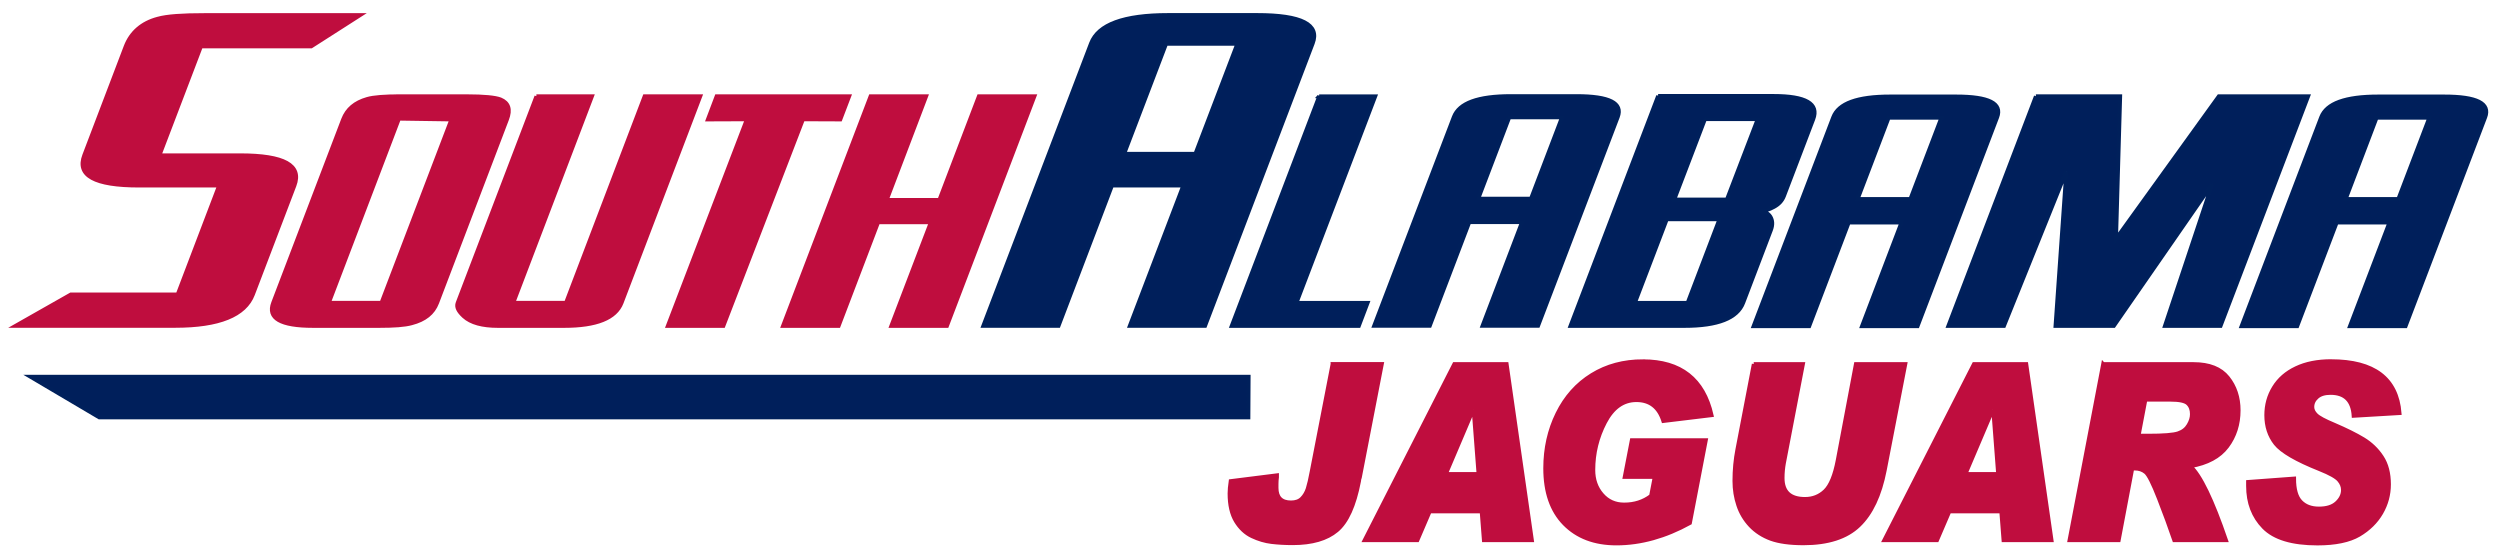 <?xml version="1.0" encoding="UTF-8" standalone="no"?>
<svg xmlns:rdf="http://www.w3.org/1999/02/22-rdf-syntax-ns#" xmlns="http://www.w3.org/2000/svg" xml:space="preserve" height="55.654" viewBox="0 0 252 55.654" width="252" version="1.1" xmlns:cc="http://creativecommons.org/ns#" xmlns:dc="http://purl.org/dc/elements/1.1/"><g transform="matrix(1.25 0 0 -1.25 -190.38 710.1)"><g transform="matrix(3.825 0 0 3.825 -712.09 -1539.1)" stroke-width="0.1"><path d="m5.66 0.551c-0.565 0-0.975 0.026-1.223 0.096-0.414 0.11-0.701 0.359-0.844 0.73l-1.092 2.869c-0.205 0.537 0.273 0.799 1.445 0.799h2.109l-1.092 2.869h-2.816l-1.459 0.828h4.209c1.157 0 1.841-0.277 2.051-0.828l1.094-2.869c0.205-0.537-0.273-0.799-1.432-0.799h-2.125l1.094-2.869h2.906l1.291-0.826h-4.117zm5.18 2.139c-0.417 0-0.712 0.022-0.883 0.072-0.321 0.092-0.53 0.266-0.635 0.541l-1.842 4.83c-0.156 0.409 0.195 0.611 1.051 0.611h1.744c0.388 0 0.67-0.019 0.854-0.07 0.35-0.091 0.569-0.265 0.674-0.541l1.84-4.83c0.102-0.266 0.046-0.44-0.174-0.531-0.134-0.051-0.428-0.082-0.887-0.082h-1.742zm3.578 0-2.076 5.443c-0.044 0.113 0.018 0.225 0.16 0.357 0.19 0.174 0.495 0.254 0.902 0.254h1.742c0.856 0 1.361-0.203 1.518-0.611l2.074-5.443h-1.469l-2.072 5.443h-1.387l2.074-5.443h-1.467zm4.748 0-0.232 0.613 1.029-0.004-2.084 5.445h1.467l2.098-5.445 0.984 0.004 0.234-0.613h-3.496zm4.057 0-2.309 6.055h1.469l1.041-2.732h1.387l-1.043 2.732h1.469l2.307-6.055h-1.467l-1.041 2.732h-1.385l1.039-2.732h-1.467zm-12.426 0.592l1.379 0.021-1.842 4.83h-1.385l1.848-4.852zm50.916 6.389c-0.357 0-0.666 0.062-0.922 0.184-0.256 0.121-0.452 0.292-0.586 0.512-0.135 0.22-0.201 0.462-0.201 0.729 0 0.291 0.082 0.542 0.244 0.748 0.164 0.207 0.553 0.433 1.168 0.678 0.268 0.107 0.435 0.202 0.504 0.283 0.069 0.08 0.105 0.167 0.105 0.262 0 0.126-0.057 0.241-0.164 0.34-0.107 0.1-0.263 0.148-0.469 0.148-0.204 0-0.364-0.06-0.479-0.18-0.116-0.119-0.174-0.323-0.174-0.611l-1.215 0.09v0.107c0 0.444 0.139 0.807 0.416 1.09 0.279 0.284 0.749 0.426 1.414 0.426 0.471 0 0.838-0.077 1.094-0.227 0.256-0.151 0.452-0.344 0.588-0.578 0.135-0.233 0.203-0.484 0.203-0.754 0-0.287-0.061-0.528-0.188-0.721-0.125-0.191-0.289-0.349-0.486-0.469-0.199-0.12-0.456-0.248-0.771-0.383-0.25-0.104-0.407-0.188-0.475-0.256-0.066-0.066-0.1-0.135-0.1-0.209 0-0.101 0.041-0.189 0.125-0.262 0.083-0.074 0.202-0.109 0.355-0.109 0.379 0 0.581 0.201 0.607 0.604l1.213-0.072c-0.072-0.912-0.675-1.369-1.809-1.369zm-18.133 0.002c-0.506 0-0.954 0.119-1.346 0.361-0.391 0.241-0.695 0.582-0.91 1.02-0.215 0.438-0.322 0.918-0.322 1.441 0 0.627 0.168 1.115 0.506 1.461 0.339 0.346 0.795 0.52 1.371 0.52 0.64 0 1.286-0.18 1.938-0.539l0.42-2.184h-1.953l-0.188 0.971h0.791l-0.096 0.498c-0.201 0.152-0.436 0.227-0.703 0.227h-0.01c-0.234 0-0.429-0.087-0.58-0.262-0.151-0.174-0.227-0.389-0.227-0.646 0-0.446 0.103-0.865 0.307-1.256 0.204-0.391 0.479-0.586 0.828-0.586 0.356 0 0.593 0.183 0.709 0.551l1.274-0.154c-0.215-0.949-0.818-1.422-1.809-1.422zm-8.182 0.074-0.551 2.836c-0.036 0.194-0.071 0.343-0.104 0.449-0.034 0.105-0.086 0.192-0.154 0.26-0.068 0.069-0.164 0.102-0.285 0.102-0.254 0-0.381-0.128-0.381-0.383v-0.1c0-0.06 0.004-0.121 0.012-0.18v-0.053l-1.223 0.154c-0.019 0.131-0.029 0.24-0.029 0.326 0 0.304 0.057 0.547 0.168 0.73 0.111 0.182 0.253 0.316 0.426 0.398 0.172 0.081 0.344 0.132 0.514 0.152 0.169 0.02 0.355 0.031 0.559 0.031 0.507 0 0.894-0.113 1.16-0.336 0.268-0.223 0.462-0.653 0.586-1.293 0.005-0.049 0.013-0.084 0.023-0.105l0.58-2.99h-1.301zm3.209 0-2.365 4.644h1.393l0.326-0.76h1.365l0.059 0.76h1.268l-0.666-4.644h-1.379zm7.891 0-0.432 2.25c-0.051 0.264-0.078 0.54-0.078 0.83 0 0.229 0.035 0.442 0.102 0.641 0.066 0.2 0.172 0.379 0.318 0.535 0.146 0.155 0.329 0.273 0.543 0.352 0.214 0.077 0.499 0.117 0.857 0.117 0.645 0 1.133-0.157 1.459-0.471 0.329-0.314 0.556-0.798 0.684-1.453l0.543-2.801h-1.305l-0.479 2.535c-0.076 0.401-0.187 0.671-0.332 0.811-0.146 0.14-0.322 0.209-0.529 0.209-0.393 0-0.59-0.183-0.59-0.551 0-0.138 0.013-0.268 0.035-0.391l0.502-2.613h-1.299zm5.803 0-2.365 4.644h1.393l0.326-0.76h1.365l0.059 0.76h1.268l-0.666-4.644h-1.379zm3.404 0-0.887 4.644h1.299l0.357-1.889h0.068c0.11 0 0.206 0.032 0.283 0.096 0.079 0.064 0.195 0.295 0.35 0.693 0.156 0.398 0.289 0.765 0.404 1.1h1.367c-0.365-1.064-0.679-1.715-0.941-1.951 0.444-0.076 0.766-0.25 0.969-0.521s0.303-0.589 0.303-0.953c0-0.335-0.095-0.623-0.285-0.861-0.19-0.238-0.491-0.357-0.903-0.357h-2.383zm1.117 0.941h0.658c0.236 0 0.389 0.032 0.459 0.1 0.071 0.068 0.105 0.162 0.105 0.279 0 0.094-0.028 0.191-0.088 0.291-0.059 0.101-0.148 0.172-0.27 0.213-0.12 0.043-0.388 0.064-0.799 0.064h-0.246l0.18-0.947zm-17.719 0.266h0.012l0.129 1.691h-0.859l0.719-1.691zm13.693 0h0.012l0.129 1.691h-0.859l0.719-1.691z" transform="matrix(.8 0 0 -.8 225.76 551.02)" stroke="#bf0d3e" fill="#bf0d3e"/><path d="m31.068 0.549c-1.173 0-1.846 0.25-2.035 0.746l-2.84 7.447h1.986l1.408-3.697h1.877l-1.41 3.697h1.986l2.838-7.447c0.189-0.496-0.296-0.746-1.467-0.746h-2.344zm-0.055 0.76h1.875l-1.105 2.897h-1.875l1.105-2.897zm12.965 1.371-2.311 6.064h3.006c0.877 0 1.394-0.203 1.549-0.611l0.73-1.916c0.051-0.133 0.047-0.254-0.015-0.355-0.058-0.092-0.161-0.144-0.293-0.144 0.133 0 0.26-0.039 0.389-0.111 0.13-0.071 0.215-0.163 0.262-0.285l0.773-2.027c0.156-0.409-0.195-0.613-1.051-0.613h-3.039zm-3.881 0.006c-0.868 0-1.364 0.183-1.504 0.551l-2.1 5.504h1.469l1.041-2.732h1.387l-1.041 2.732h1.467l2.1-5.504c0.139-0.367-0.22-0.551-1.086-0.551h-1.732zm-5.051 0.004-2.307 6.055h3.353l0.232-0.611h-1.875l2.076-5.443h-1.48zm18.887 0-2.309 6.055h1.469l1.641-4.072-0.285 4.072h1.539l2.59-3.738-1.246 3.738h1.469l2.309-6.055h-2.356l-2.707 3.754 0.109-3.754h-2.223zm-3.838 0.006c-0.868 0-1.364 0.181-1.504 0.549l-2.099 5.506h1.469l1.041-2.732h1.387l-1.04 2.732h1.467l2.098-5.506c0.14-0.367-0.218-0.549-1.084-0.549h-1.732zm12.861 0c-0.868 0-1.366 0.181-1.506 0.549l-2.098 5.506h1.469l1.041-2.732h1.387l-1.041 2.732h1.469l2.098-5.506c0.14-0.367-0.218-0.549-1.084-0.549h-1.732zm-22.9 0.551h1.387l-0.816 2.141h-1.387l0.816-2.141zm9.998 0.01h1.387l-0.816 2.141h-1.387l0.816-2.141zm12.859 0h1.387l-0.816 2.141h-1.385l0.814-2.141zm-17.699 0.037h1.387l-0.811 2.117h-1.385l0.809-2.117zm-1.006 2.639h1.385l-0.838 2.201h-1.387l0.84-2.201zm-43.129 4.148 1.818 1.074h30.285l0.006-1.074h-32.109z" transform="matrix(.8 0 0 -.8 225.76 551.02)" stroke="#00205b" fill="#001f5b"/></g></g></svg>
